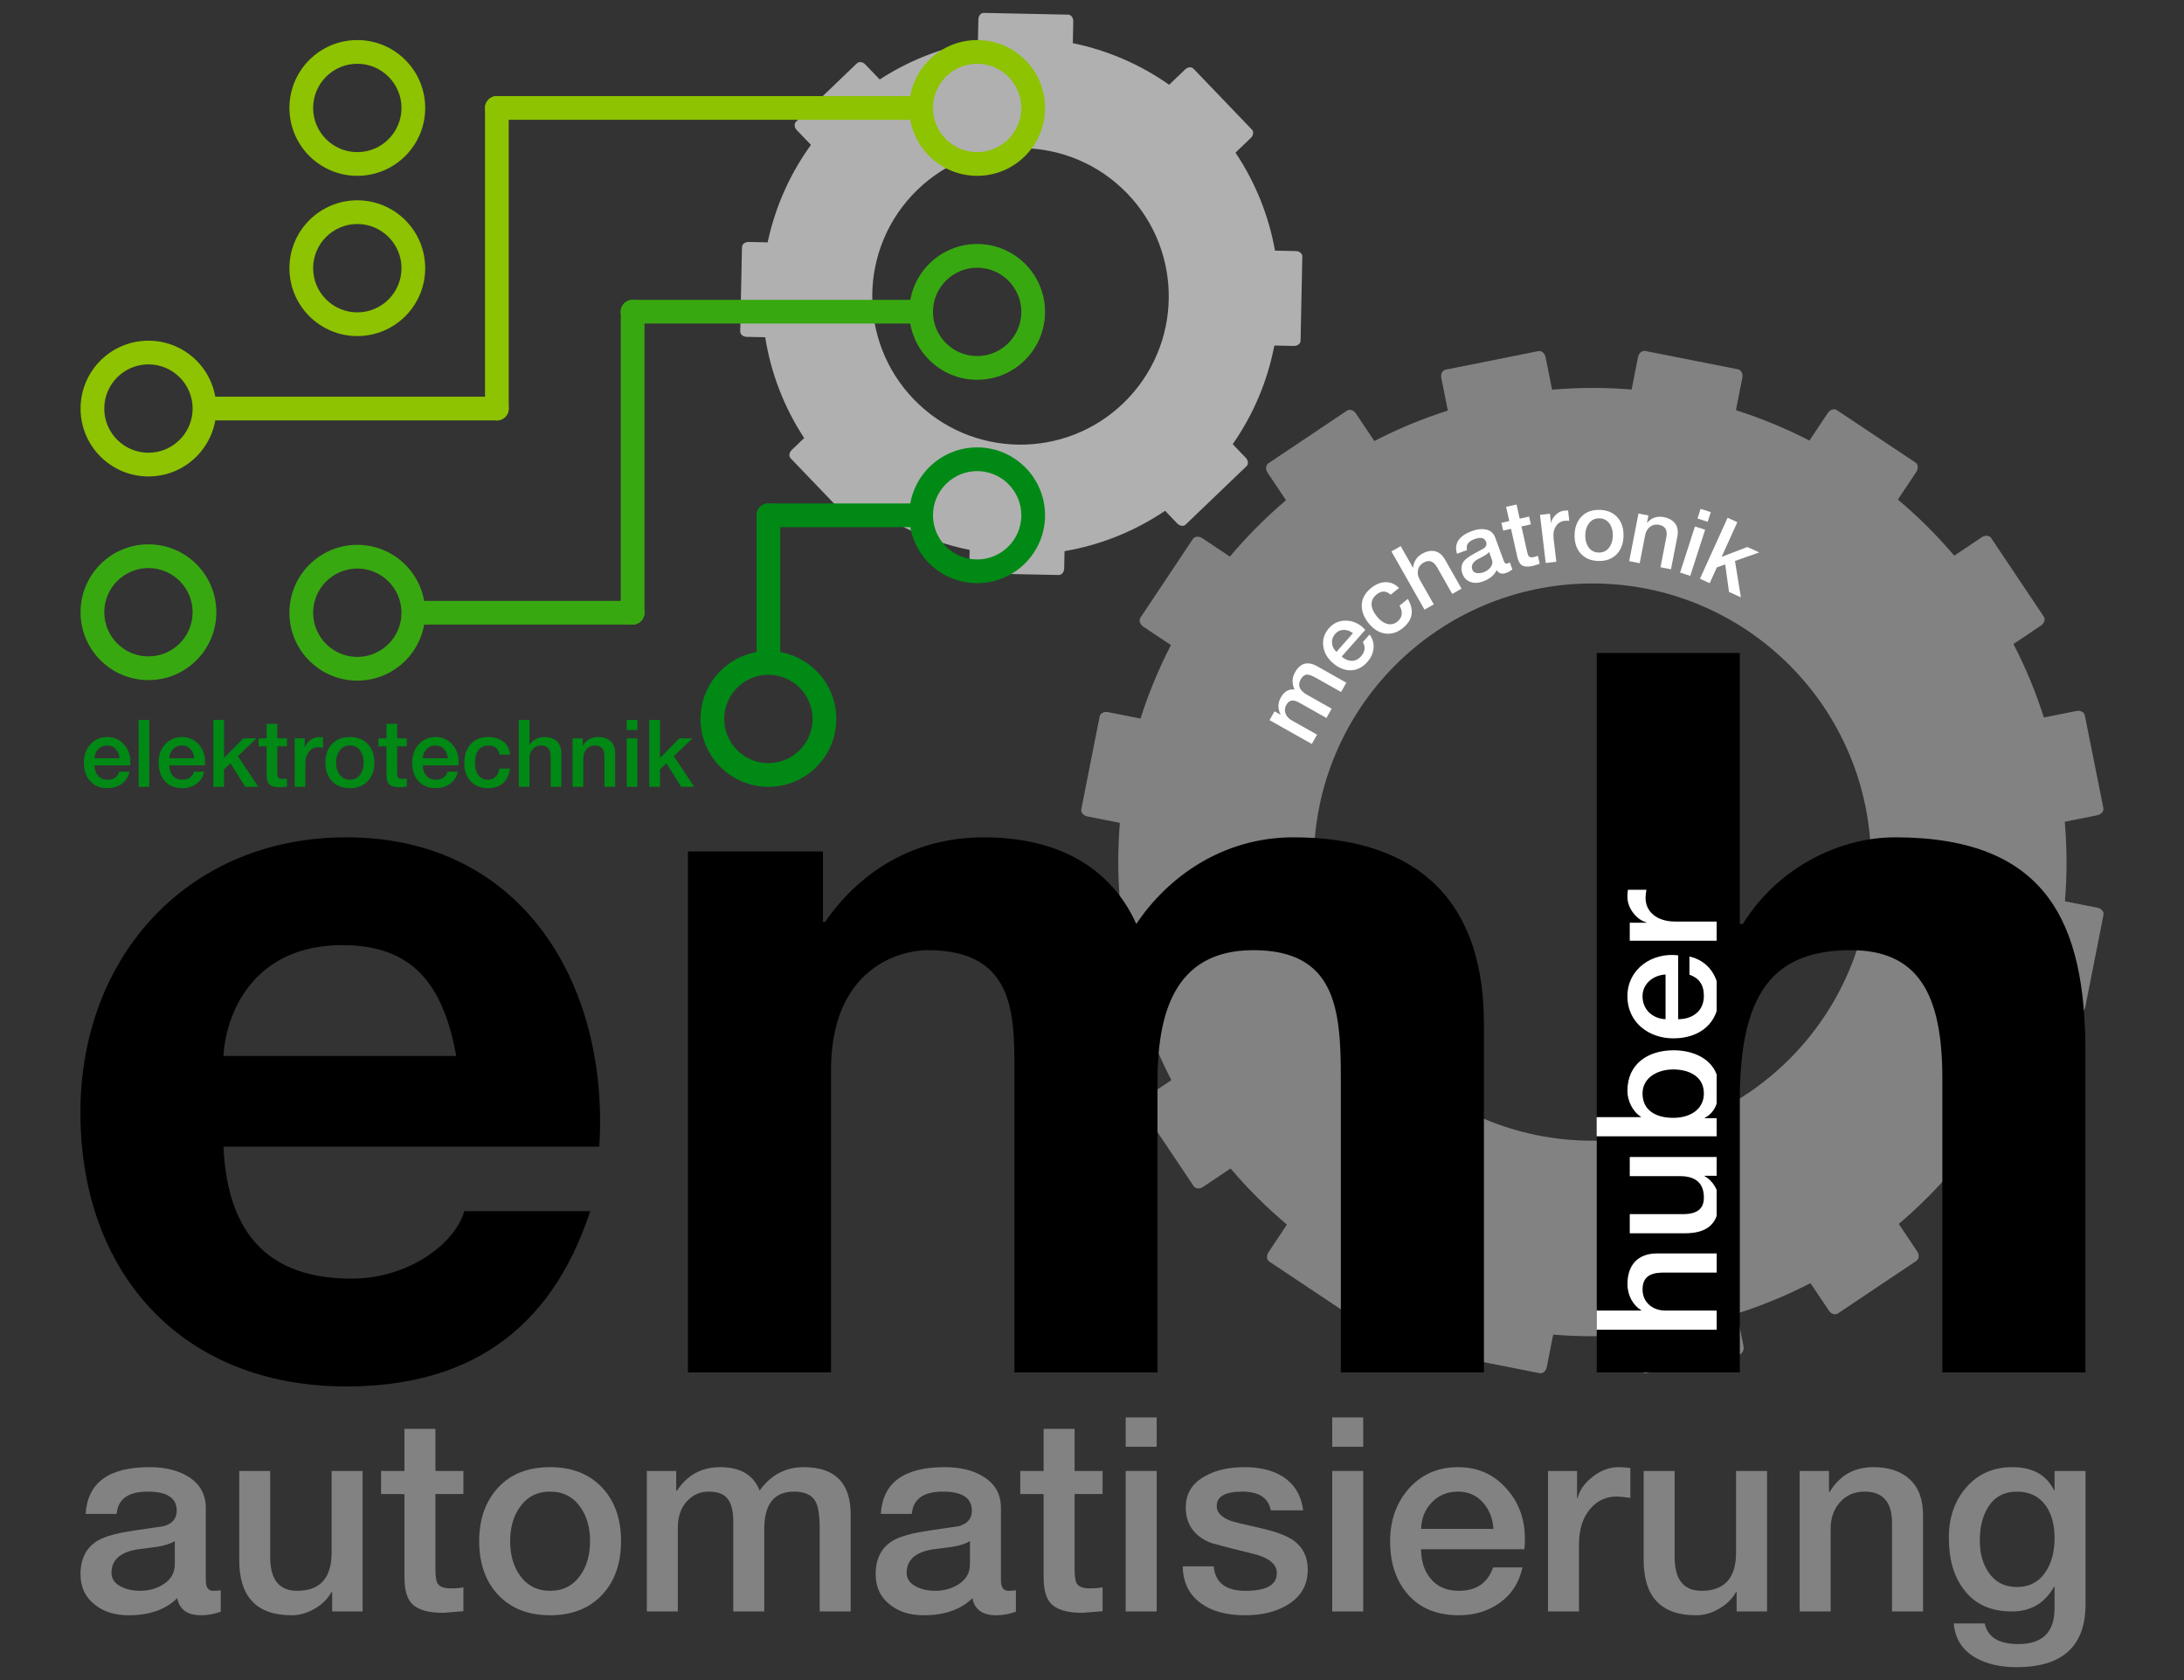 <?xml version="1.0" encoding="UTF-8"?>
<!-- Generator: Adobe Illustrator 24.3.0, SVG Export Plug-In . SVG Version: 6.00 Build 0)  -->
<svg xmlns="http://www.w3.org/2000/svg" xmlns:xlink="http://www.w3.org/1999/xlink" version="1.1" id="Ebene_1" x="0px" y="0px" viewBox="0 0 3685.04 2834.646" xml:space="preserve">
<rect x="0" y="0" width="3685.04" height="2834.646" fill="#333333" stroke="none"/>
<g>
	<path fill="#B0B0B0" d="M2186.563,423.603l-35.268-0.738c-10.382-58.052-32.596-114.436-66.686-165.3l25.908-24.848   c4.397-4.219,5.204-10.511,1.803-14.057l-98.53-102.735c-3.401-3.544-9.724-3.001-14.118,1.217l-26.989,25.883   c-49.703-34.996-105.14-58.422-162.53-70.223l0.77-36.864c0.126-6.093-3.752-11.112-8.665-11.215l-142.315-2.973   c-4.911-0.101-8.998,4.753-9.123,10.843l-0.777,37.144c-58.057,9.641-114.571,31.075-165.706,64.344l-24.403-25.444   c-4.219-4.397-10.511-5.204-14.057-1.803l-102.734,98.53c-3.544,3.401-3.001,9.724,1.216,14.118l23.942,24.965   c-36.306,50.097-60.678,106.236-73.061,164.454l-32.087-0.671c-6.089-0.126-11.112,3.753-11.213,8.666l-2.973,142.313   c-0.102,4.913,4.751,8.998,10.842,9.126l31.29,0.654c9.489,59.634,31.386,117.713,65.76,170.086l-21.007,20.146   c-4.395,4.216-5.204,10.511-1.801,14.056l98.529,102.733c3.402,3.547,9.722,3.003,14.119-1.213l20.983-20.124   c51.264,36.839,108.79,61.233,168.355,73.133l-0.59,28.196c-0.126,6.089,3.753,11.112,8.665,11.213l142.314,2.973   c4.913,0.102,8.998-4.751,9.126-10.841l0.614-29.38c59.629-10.247,117.575-32.94,169.665-68.154l20.607,21.488   c4.215,4.395,10.511,5.204,14.056,1.802l102.733-98.529c3.546-3.402,3.003-9.723-1.213-14.119l-22.085-23.027   c35.513-50.87,58.956-107.685,70.277-166.412l33.011,0.689c6.092,0.126,11.112-3.752,11.215-8.665l2.973-142.316   C2197.508,427.814,2192.653,423.728,2186.563,423.603z M1896.235,679.453c-99.079,96.289-257.452,94.026-353.738-5.051   c-96.286-99.076-94.024-257.451,5.052-353.738c99.078-96.288,257.451-94.025,353.737,5.051   C1997.573,424.793,1995.311,583.168,1896.235,679.453z"></path>
	<path fill="#828282" d="M3539.006,1531.543l-54.556-10.785c-0.098-0.019-0.195-0.028-0.292-0.046   c3.641-44.12,3.628-88.991-0.292-134.238c0.142-0.024,0.283-0.039,0.426-0.067l54.531-10.914   c6.692-1.339,11.241-6.801,10.161-12.199l-31.297-156.372c-1.08-5.398-7.381-8.688-14.073-7.348l-54.531,10.914   c-0.142,0.028-0.278,0.069-0.418,0.102c-13.796-43.27-31.053-84.69-51.395-124.01c0.083-0.054,0.169-0.099,0.252-0.154   l46.202-30.952c5.67-3.799,7.782-10.586,4.719-15.158l-88.754-132.492c-3.064-4.572-10.145-5.202-15.815-1.403l-46.201,30.952   c-0.1,0.067-0.191,0.142-0.288,0.21c-29.085-34.287-60.926-65.951-95.105-94.716c0.092-0.129,0.19-0.25,0.279-0.384l30.842-46.275   c3.785-5.681,3.14-12.758-1.441-15.812l-132.701-88.44c-4.58-3.052-11.363-0.924-15.147,4.755l-30.841,46.277   c-0.089,0.133-0.163,0.271-0.247,0.405c-39.704-20.476-81.183-37.677-124.023-51.325c0.026-0.117,0.06-0.229,0.083-0.347   l10.784-54.556c1.325-6.695-1.981-12.988-7.381-14.056l-156.445-30.925c-5.401-1.068-10.851,3.496-12.175,10.19l-10.784,54.556   c-0.019,0.098-0.028,0.195-0.045,0.292c-44.121-3.641-88.992-3.628-134.24,0.292c-0.024-0.142-0.039-0.283-0.067-0.425   l-10.914-54.531c-1.339-6.691-6.801-11.241-12.198-10.161l-156.371,31.297c-5.398,1.08-8.688,7.382-7.349,14.073l10.914,54.531   c0.029,0.142,0.07,0.278,0.101,0.418c-43.271,13.797-84.69,31.054-124.011,51.396c-0.054-0.083-0.099-0.169-0.155-0.252   l-30.95-46.203c-3.798-5.669-10.585-7.784-15.159-4.719l-132.492,88.754c-4.573,3.065-5.201,10.145-1.403,15.814l30.951,46.203   c0.067,0.1,0.142,0.19,0.21,0.288c-34.287,29.085-65.951,60.926-94.716,95.105c-0.129-0.092-0.25-0.19-0.384-0.279l-46.276-30.842   c-5.679-3.784-12.758-3.138-15.81,1.442l-88.441,132.701c-3.053,4.582-0.924,11.363,4.755,15.147l46.275,30.842   c0.133,0.089,0.271,0.163,0.405,0.247c-20.476,39.703-37.677,81.182-51.325,124.021c-0.117-0.026-0.229-0.06-0.348-0.084   l-54.555-10.783c-6.695-1.324-12.988,1.982-14.057,7.381l-30.925,156.446c-1.068,5.399,3.495,10.85,10.19,12.175l54.555,10.783   c0.098,0.019,0.195,0.028,0.292,0.046c-3.641,44.121-3.628,88.992,0.292,134.239c-0.142,0.024-0.283,0.039-0.425,0.067   l-54.529,10.914c-6.692,1.339-11.241,6.801-10.161,12.199l31.297,156.372c1.081,5.398,7.382,8.688,14.073,7.348l54.53-10.914   c0.142-0.029,0.278-0.069,0.418-0.102c13.797,43.27,31.054,84.689,51.395,124.01c-0.084,0.054-0.17,0.099-0.253,0.155   l-46.202,30.952c-5.67,3.796-7.783,10.586-4.719,15.158l88.755,132.492c3.064,4.572,10.144,5.2,15.814,1.402l46.201-30.951   c0.1-0.067,0.191-0.142,0.289-0.211c29.085,34.287,60.926,65.951,95.105,94.716c-0.092,0.13-0.19,0.251-0.279,0.385l-30.841,46.274   c-3.785,5.679-3.139,12.758,1.442,15.81l132.701,88.442c4.581,3.052,11.363,0.924,15.146-4.757l30.842-46.274   c0.089-0.133,0.163-0.271,0.247-0.406c39.703,20.476,81.182,37.677,124.021,51.324c-0.026,0.117-0.06,0.229-0.083,0.347   l-10.784,54.555c-1.324,6.695,1.983,12.989,7.382,14.056l156.446,30.927c5.4,1.066,10.851-3.496,12.174-10.192l10.784-54.554   c0.02-0.098,0.028-0.196,0.046-0.294c44.121,3.641,88.992,3.627,134.239-0.293c0.024,0.143,0.039,0.284,0.068,0.427l10.914,54.529   c1.34,6.693,6.8,11.241,12.199,10.161l156.37-31.297c5.397-1.08,8.687-7.38,7.348-14.073l-10.914-54.528   c-0.029-0.143-0.07-0.279-0.102-0.42c43.271-13.797,84.69-31.054,124.011-51.396c0.054,0.084,0.1,0.17,0.156,0.254l30.95,46.201   c3.799,5.671,10.586,7.784,15.159,4.719l132.491-88.754c4.573-3.065,5.201-10.145,1.402-15.814l-30.949-46.203   c-0.067-0.1-0.142-0.19-0.211-0.288c34.287-29.085,65.95-60.925,94.715-95.104c0.129,0.092,0.25,0.19,0.383,0.279l46.276,30.842   c5.679,3.786,12.759,3.141,15.812-1.44l88.44-132.702c3.053-4.58,0.924-11.363-4.755-15.147l-46.277-30.841   c-0.133-0.089-0.271-0.163-0.405-0.246c20.476-39.703,37.677-81.182,51.325-124.022c0.116,0.026,0.229,0.06,0.347,0.083   l54.556,10.785c6.695,1.322,12.988-1.981,14.056-7.381l30.926-156.446C3550.263,1538.319,3545.7,1532.865,3539.006,1531.543z    M2686.848,1924.62c-259.624,0-470.091-210.466-470.091-470.092c0-259.624,210.467-470.092,470.091-470.092   c259.625,0,470.092,210.468,470.092,470.092C3156.941,1714.154,2946.473,1924.62,2686.848,1924.62z"></path>
	<g>
		<path fill="#828282" d="M347.223,2544.192v121.972c0,11.922,4.127,17.883,12.38,17.883c4.886,0,9.171-0.301,12.839-0.917v36.225    c-11.313,3.969-22.318,5.961-33.015,5.961c-23.235,0-36.683-9.629-40.351-28.888c-19.567,19.259-46.929,28.888-82.079,28.888    c-22.927,0-41.727-5.811-56.401-17.424c-16.507-12.531-24.761-29.805-24.761-51.815c0-26.287,9.78-45.238,29.347-56.859    c11.922-7.028,32.557-12.682,61.903-16.966l49.522-7.337c14.365-4.277,21.552-12.989,21.552-26.137    c0-21.394-16.357-32.098-49.064-32.098c-32.714,0-50.138,12.538-52.273,37.6h-52.274c3.052-52.574,38.976-78.869,107.757-78.869    c25.979,0,47.531,5.202,64.655,15.59C337.135,2503.232,347.223,2520.964,347.223,2544.192z M294.95,2639.11v-38.976    c-6.728,4.284-16.508,7.494-29.347,9.629c-11.621,1.533-23.235,3.059-34.849,4.585c-28.43,4.894-42.645,18.041-42.645,39.435    c0,10.396,5.804,18.341,17.425,23.844c8.863,4.285,19.101,6.419,30.722,6.419c14.057,0,26.746-3.36,38.059-10.088    C288.072,2665.706,294.95,2654.092,294.95,2639.11z"></path>
		<path fill="#828282" d="M611.801,2481.831v237.065h-51.357v-33.015h-0.917c-6.419,11.621-15.977,21.093-28.659,28.429    c-12.688,7.337-25.606,11.005-38.747,11.005c-59.001,0-88.498-31.023-88.498-93.084v-150.401h52.274v145.357    c0,37.908,15.132,56.859,45.395,56.859c38.819,0,58.235-21.552,58.235-64.654v-137.562H611.801z"></path>
		<path fill="#828282" d="M642.977,2520.807v-38.976h39.434v-71.074h52.274v71.074h47.23v38.976h-47.23v126.558    c0,12.23,1.218,20.333,3.668,24.302c3.361,5.503,10.547,8.254,21.552,8.254c9.78,0,17.117-0.609,22.01-1.834v40.352    c-22.927,1.834-34.24,2.751-33.932,2.751c-25.678,0-43.411-5.194-53.191-15.59c-8.254-8.555-12.381-23.536-12.381-44.937v-139.855    H642.977z"></path>
		<path fill="#828282" d="M928.186,2725.316c-37.3,0-66.797-11.764-88.498-35.308c-20.792-22.619-31.181-52.574-31.181-89.874    c0-36.984,10.618-67.019,31.869-90.103c21.243-23.078,50.511-34.62,87.811-34.62c37.292,0,66.789,11.771,88.498,35.308    c20.784,22.626,31.181,52.431,31.181,89.416c0,37.299-10.396,67.255-31.181,89.874    C994.975,2713.552,965.478,2725.316,928.186,2725.316z M928.186,2684.047c22.01,0,39.126-8.863,51.356-26.595    c10.697-15.283,16.049-34.391,16.049-57.318c0-22.619-5.352-41.57-16.049-56.859c-12.23-17.726-29.347-26.595-51.356-26.595    c-22.01,0-39.134,8.87-51.357,26.595c-10.704,15.289-16.049,34.24-16.049,56.859c0,22.927,5.345,42.035,16.049,57.318    C889.052,2675.184,906.176,2684.047,928.186,2684.047z"></path>
		<path fill="#828282" d="M1091.421,2718.896v-237.065h49.523v33.015h1.375c17.424-26.287,41.727-39.434,72.908-39.434    c33.932,0,56.092,13.147,66.488,39.434c18.951-26.287,43.712-39.434,74.284-39.434c52.883,0,79.328,26.595,79.328,79.786v163.699    h-52.274v-138.479c0-22.311-2.142-37.6-6.42-45.854c-5.811-11.922-18.041-17.883-36.684-17.883    c-33.631,0-50.439,21.093-50.439,63.279v138.938h-52.274v-152.235c0-17.117-3.138-29.726-9.4-37.83    c-6.27-8.096-17.045-12.152-32.328-12.152c-14.372,0-26.595,5.502-36.683,16.508c-10.088,11.005-15.132,25.986-15.132,44.937    v140.772H1091.421z"></path>
		<path fill="#828282" d="M1688.897,2544.192v121.972c0,11.922,4.127,17.883,12.38,17.883c4.886,0,9.171-0.301,12.839-0.917v36.225    c-11.313,3.969-22.318,5.961-33.015,5.961c-23.235,0-36.683-9.629-40.351-28.888c-19.567,19.259-46.929,28.888-82.079,28.888    c-22.927,0-41.727-5.811-56.401-17.424c-16.507-12.531-24.761-29.805-24.761-51.815c0-26.287,9.78-45.238,29.347-56.859    c11.922-7.028,32.557-12.682,61.903-16.966l49.522-7.337c14.365-4.277,21.552-12.989,21.552-26.137    c0-21.394-16.357-32.098-49.064-32.098c-32.714,0-50.138,12.538-52.273,37.6h-52.274c3.052-52.574,38.976-78.869,107.757-78.869    c25.979,0,47.531,5.202,64.655,15.59C1678.809,2503.232,1688.897,2520.964,1688.897,2544.192z M1636.623,2639.11v-38.976    c-6.728,4.284-16.508,7.494-29.347,9.629c-11.621,1.533-23.235,3.059-34.849,4.585c-28.43,4.894-42.645,18.041-42.645,39.435    c0,10.396,5.804,18.341,17.425,23.844c8.863,4.285,19.101,6.419,30.722,6.419c14.057,0,26.746-3.36,38.059-10.088    C1629.745,2665.706,1636.623,2654.092,1636.623,2639.11z"></path>
		<path fill="#828282" d="M1721.453,2520.807v-38.976h39.434v-71.074h52.274v71.074h47.23v38.976h-47.23v126.558    c0,12.23,1.218,20.333,3.668,24.302c3.361,5.503,10.547,8.254,21.552,8.254c9.78,0,17.117-0.609,22.01-1.834v40.352    c-22.927,1.834-34.24,2.751-33.932,2.751c-25.678,0-43.411-5.194-53.191-15.59c-8.254-8.555-12.381-23.536-12.381-44.937v-139.855    H1721.453z"></path>
		<path fill="#828282" d="M1899.364,2441.021v-49.522h52.274v49.522H1899.364z M1899.364,2718.896v-237.065h52.274v237.065H1899.364    z"></path>
		<path fill="#828282" d="M1995.656,2642.779h52.274c2.443,27.512,20.326,41.269,53.649,41.269    c36.067,0,53.649-10.389,52.732-31.181c-0.616-14.674-14.372-25.22-41.269-31.639c-44.937-11.005-69.24-17.425-72.908-19.259    c-26.295-11.614-39.434-31.181-39.434-58.693c0-23.536,11.155-41.269,33.473-53.191c17.726-9.78,39.585-14.673,65.571-14.673    c26.595,0,48.448,5.502,65.571,16.507c19.259,12.839,30.414,31.639,33.473,56.401h-54.566    c-3.977-21.093-20.025-31.639-48.147-31.639c-28.738,0-43.103,8.103-43.103,24.303c0,11.005,8.096,19.416,24.303,25.22    c3.052,1.225,20.635,5.502,52.732,12.839c23.844,5.502,41.419,12.23,52.732,20.176c15.892,11.621,23.844,27.971,23.844,49.064    c0,25.986-11.464,45.854-34.391,59.61c-19.258,11.614-43.103,17.424-71.532,17.424c-31.181,0-55.942-6.72-74.283-20.176    C2006.202,2690.467,1995.957,2669.682,1995.656,2642.779z"></path>
		<path fill="#828282" d="M2247.852,2441.021v-49.522h52.274v49.522H2247.852z M2247.852,2718.896v-237.065h52.274v237.065H2247.852    z"></path>
		<path fill="#828282" d="M2572.039,2613.89h-174.245c0,19.875,5.195,36.225,15.591,49.064    c11.306,14.065,27.355,21.093,48.146,21.093c29.346,0,48.605-13.14,57.776-39.435h49.522    c-5.502,25.378-18.112,45.167-37.829,59.381c-19.718,14.215-42.874,21.322-69.469,21.322c-36.382,0-64.812-11.463-85.288-34.39    c-20.484-22.927-30.722-53.033-30.722-90.333c0-34.849,10.238-64.196,30.722-88.04c21.701-24.761,49.672-37.142,83.912-37.142    c33.316,0,60.678,12.23,82.079,36.683c20.477,22.927,30.722,51.056,30.722,84.371    C2572.957,2602.277,2572.648,2608.087,2572.039,2613.89z M2397.794,2579.5h121.972c-0.917-17.424-6.806-32.248-17.654-44.478    c-10.854-12.223-24.84-18.342-41.957-18.342c-17.732,0-32.406,5.961-44.02,17.883    C2404.515,2546.485,2398.403,2561.467,2397.794,2579.5z"></path>
		<path fill="#828282" d="M2611.932,2718.896v-237.065h49.064v45.854h0.917c3.052-13.14,11.463-25.141,25.219-35.996    c13.757-10.847,28.43-16.278,44.02-16.278c3.969,0,10.546,0.459,19.717,1.376v50.44c-12.23-1.527-19.717-2.293-22.469-2.293    c-18.65,0-33.781,7.036-45.396,21.093c-12.538,14.674-18.8,34.698-18.8,60.069v112.801H2611.932z"></path>
		<path fill="#828282" d="M2981.511,2481.831v237.065h-51.357v-33.015h-0.917c-6.419,11.621-15.977,21.093-28.659,28.429    c-12.688,7.337-25.606,11.005-38.747,11.005c-59.001,0-88.498-31.023-88.498-93.084v-150.401h52.274v145.357    c0,37.908,15.132,56.859,45.395,56.859c38.819,0,58.235-21.552,58.235-64.654v-137.562H2981.511z"></path>
		<path fill="#828282" d="M3036.531,2718.896v-237.065h49.522v34.849l0.917,0.917c16.808-28.121,41.419-42.186,73.825-42.186    c26.287,0,46.843,6.878,61.674,20.634c14.824,13.757,22.239,33.782,22.239,60.069v162.782h-52.274v-149.026    c0-35.458-15.44-53.191-46.312-53.191c-17.124,0-30.951,5.961-41.498,17.883c-10.546,11.922-15.819,26.753-15.819,44.478v139.855    H3036.531z"></path>
		<path fill="#828282" d="M3518.911,2481.831v224.685c0,70.916-38.825,106.381-116.469,106.381    c-27.512,0-50.597-5.352-69.239-16.049c-22.318-12.84-34.548-32.098-36.683-57.776h52.274    c4.886,23.228,23.844,34.849,56.859,34.849c40.652,0,60.986-20.176,60.986-60.527v-36.225h-0.917    c-15.591,27.82-39.284,41.727-71.074,41.727c-35.766,0-62.82-12.38-81.162-37.142c-16.815-21.702-25.219-50.898-25.219-87.581    c0-33.316,9.471-61.136,28.429-83.455c19.867-23.536,46.155-35.308,78.869-35.308c33.932,0,57.318,12.997,70.157,38.976h0.917    v-32.556H3518.911z M3402.901,2677.628c21.394,0,37.751-8.713,49.064-26.137c9.78-14.975,14.674-33.775,14.674-56.401    c0-22.311-4.894-40.502-14.674-54.566c-11.313-15.892-27.67-23.844-49.064-23.844c-21.401,0-37.6,8.87-48.605,26.595    c-9.171,14.674-13.757,33.323-13.757,55.942c0,21.401,4.887,39.284,14.674,53.649    C3366.518,2669.374,3382.417,2677.628,3402.901,2677.628z"></path>
	</g>
	<g>
		<path fill="#8DC300" d="M250.476,614.783c41.103,0,74.543,33.44,74.543,74.543s-33.44,74.543-74.543,74.543    s-74.543-33.44-74.543-74.543S209.373,614.783,250.476,614.783 M250.476,574.783c-63.262,0-114.543,51.284-114.543,114.543    S187.214,803.87,250.476,803.87c63.26,0,114.543-51.284,114.543-114.543S313.736,574.783,250.476,574.783L250.476,574.783z"></path>
	</g>
	<g>
		<path fill="#8DC300" d="M1648.736,107.585c41.104,0,74.544,33.44,74.544,74.543c0,41.103-33.44,74.542-74.544,74.542    c-41.103,0-74.543-33.44-74.543-74.542C1574.193,141.025,1607.633,107.585,1648.736,107.585 M1648.736,67.585    c-63.26,0-114.543,51.282-114.543,114.543c0,63.26,51.283,114.542,114.543,114.542c63.261,0,114.544-51.282,114.544-114.542    C1763.28,118.868,1711.998,67.585,1648.736,67.585L1648.736,67.585z"></path>
	</g>
	<g>
		<path fill="#38A811" d="M1648.736,451.68c41.104,0,74.544,33.44,74.544,74.542c0,41.103-33.44,74.543-74.544,74.543    c-41.103,0-74.543-33.44-74.543-74.543C1574.193,485.12,1607.633,451.68,1648.736,451.68 M1648.736,411.68    c-63.261,0-114.543,51.282-114.543,114.542c0,63.262,51.282,114.543,114.543,114.543c63.26,0,114.544-51.281,114.544-114.543    C1763.28,462.962,1711.997,411.68,1648.736,411.68L1648.736,411.68z"></path>
	</g>
	<g>
		<path fill="#008915" d="M1648.736,794.844c41.104,0,74.544,33.44,74.544,74.543s-33.44,74.543-74.544,74.543    c-41.103,0-74.543-33.44-74.543-74.543S1607.633,794.844,1648.736,794.844 M1648.736,754.844    c-63.262,0-114.543,51.284-114.543,114.543c0,63.261,51.281,114.543,114.543,114.543c63.261,0,114.544-51.283,114.544-114.543    C1763.28,806.127,1711.998,754.844,1648.736,754.844L1648.736,754.844z"></path>
	</g>
	<g>
		<path fill="#008915" d="M1296.537,1138.475c41.103,0,74.543,33.44,74.543,74.542c0,41.104-33.44,74.544-74.543,74.544    c-41.104,0-74.544-33.441-74.544-74.544C1221.993,1171.914,1255.433,1138.475,1296.537,1138.475 M1296.537,1098.475    c-63.262,0-114.544,51.282-114.544,114.542c0,63.262,51.283,114.544,114.544,114.544c63.261,0,114.543-51.283,114.543-114.544    C1411.08,1149.757,1359.798,1098.475,1296.537,1098.475L1296.537,1098.475z"></path>
	</g>
	
		<line fill="none" stroke="#8DC300" stroke-width="40" stroke-linecap="round" stroke-miterlimit="10" x1="353.531" y1="689.326" x2="838.362" y2="689.326"></line>
	
		<line fill="none" stroke="#8DC300" stroke-width="40" stroke-linecap="round" stroke-miterlimit="10" x1="838.362" y1="689.326" x2="838.362" y2="182.128"></line>
	
		<line fill="none" stroke="#8DC300" stroke-width="40" stroke-linecap="round" stroke-miterlimit="10" x1="838.362" y1="182.128" x2="1539.223" y2="182.128"></line>
	
		<line fill="none" stroke="#008915" stroke-width="40" stroke-linecap="round" stroke-miterlimit="10" x1="1296.536" y1="1107.84" x2="1296.536" y2="869.387"></line>
	
		<line fill="none" stroke="#008915" stroke-width="40" stroke-linecap="round" stroke-miterlimit="10" x1="1296.536" y1="869.387" x2="1537.122" y2="869.387"></line>
	
		<line fill="none" stroke="#38A811" stroke-width="40" stroke-linecap="round" stroke-miterlimit="10" x1="1539.071" y1="525.839" x2="1067.236" y2="525.84"></line>
	
		<line fill="none" stroke="#38A811" stroke-width="40" stroke-linecap="round" stroke-miterlimit="10" x1="1067.449" y1="526.223" x2="1067.449" y2="1033.804"></line>
	<g>
		<path fill="#38A811" d="M602.889,959.261c41.103,0,74.542,33.44,74.542,74.544c0,41.103-33.439,74.544-74.542,74.544    c-41.104,0-74.545-33.44-74.545-74.544C528.345,992.701,561.785,959.261,602.889,959.261 M602.889,919.261    c-63.262,0-114.545,51.284-114.545,114.544c0,63.261,51.283,114.544,114.545,114.544c63.259,0,114.542-51.283,114.542-114.544    C717.432,970.544,666.148,919.261,602.889,919.261L602.889,919.261z"></path>
	</g>
	
		<line fill="none" stroke="#38A811" stroke-width="40" stroke-linecap="round" stroke-miterlimit="10" x1="1067.449" y1="1033.804" x2="709.258" y2="1033.804"></line>
	<g>
		<path fill="#38A811" d="M250.476,958.412c41.103,0,74.543,33.44,74.543,74.543c0,41.103-33.44,74.543-74.543,74.543    s-74.543-33.44-74.543-74.543C175.933,991.852,209.373,958.412,250.476,958.412 M250.476,918.412    c-63.262,0-114.543,51.284-114.543,114.543c0,63.261,51.281,114.543,114.543,114.543c63.26,0,114.543-51.283,114.543-114.543    C365.019,969.696,313.736,918.412,250.476,918.412L250.476,918.412z"></path>
	</g>
	<g>
		<path fill="#8DC300" d="M602.888,377.956c41.103,0,74.543,33.44,74.543,74.544c0,41.104-33.44,74.544-74.543,74.544    s-74.543-33.44-74.543-74.544C528.345,411.396,561.784,377.956,602.888,377.956 M602.888,337.956    c-63.261,0-114.543,51.284-114.543,114.544c0,63.261,51.283,114.544,114.543,114.544S717.431,515.762,717.431,452.5    C717.431,389.24,666.149,337.956,602.888,337.956L602.888,337.956z"></path>
	</g>
	<g>
		<path fill="#8DC300" d="M602.888,107.585c41.103,0,74.543,33.44,74.543,74.543s-33.44,74.543-74.543,74.543    s-74.543-33.44-74.543-74.543S561.785,107.585,602.888,107.585 M602.888,67.585c-63.261,0-114.543,51.284-114.543,114.543    c0,63.262,51.283,114.543,114.543,114.543c63.261,0,114.543-51.282,114.543-114.543    C717.432,118.868,666.149,67.585,602.888,67.585L602.888,67.585z"></path>
	</g>
	<path d="M377.091,1934.653c6.8,153.002,81.602,222.703,215.902,222.703c96.901,0,175.101-59.501,190.401-113.903h212.503   c-68.001,207.402-212.503,295.804-411.403,295.804c-277.103,0-448.805-190.401-448.805-462.404   c0-263.503,181.901-464.105,448.805-464.105c299.202,0,443.704,251.602,426.703,521.905H377.091z M769.796,1781.652   c-22.1-122.401-74.802-187.002-192.102-187.002c-153.002,0-197.202,119.002-200.602,187.002H769.796z"></path>
	<path d="M1160.788,1436.548h227.802v119.001h3.401c62.9-90.1,154.701-142.801,268.601-142.801   c110.502,0,209.103,40.802,256.703,146.201c51-76.5,142.802-146.201,265.203-146.201c187.001,0,321.303,86.7,321.303,314.503   v588.206h-241.402v-498.104c0-117.302-10.2-214.203-147.902-214.203c-136,0-161.501,112.2-161.501,222.701v489.606h-241.402   v-493.005c0-102.001,6.799-219.302-146.203-219.302c-47.6,0-163.201,30.6-163.201,202.302v510.005h-241.403V1436.548z"></path>
	<path d="M2694.194,1101.645h241.404v457.304h5.098c61.202-98.6,166.602-146.201,256.704-146.201   c256.702,0,321.303,144.501,321.303,362.104v540.605h-241.402v-496.405c0-144.502-42.502-215.902-154.703-215.902   c-130.901,0-187,73.101-187,251.602v460.705h-241.404V1101.645z"></path>
	<path fill="#FFFFFF" d="M2213.378,1255.23l-71.263-40.167l8.39-14.887l9.925,5.594l0.233-0.414   c-4.95-9.691-4.784-19.225,0.5-28.598c5.749-10.2,13.455-14.634,23.12-13.305c-4.692-10.151-4.448-19.822,0.732-29.011   c8.961-15.897,21.436-19.34,37.426-10.327l49.209,27.736l-8.857,15.714l-41.628-23.463c-6.706-3.781-11.666-5.726-14.872-5.84   c-4.568-0.273-8.432,2.393-11.59,7.997c-5.699,10.11-2.206,18.737,10.475,25.884l41.765,23.542l-8.857,15.714l-45.762-25.795   c-5.146-2.9-9.468-4.094-12.965-3.584c-3.496,0.513-6.54,3.066-9.13,7.659c-2.435,4.32-2.852,8.927-1.253,13.824   c1.599,4.897,5.248,8.952,10.944,12.163l42.316,23.852L2213.378,1255.23z"></path>
	<path fill="#FFFFFF" d="M2303.639,1062.7l-39.824,45.048c5.139,4.542,10.553,6.936,16.248,7.182   c6.22,0.292,11.705-2.251,16.457-7.626c6.707-7.586,7.711-15.569,3.01-23.949l11.318-12.803c5.304,7.222,7.538,15.005,6.707,23.352   c-0.831,8.346-4.286,15.957-10.365,22.833c-8.316,9.406-17.777,14.136-28.384,14.19c-10.609,0.056-20.733-4.178-30.375-12.703   c-9.01-7.964-14.257-17.318-15.74-28.064c-1.441-11.27,1.75-21.331,9.576-30.183c7.615-8.613,17.03-12.891,28.243-12.836   c10.607-0.054,20.221,3.726,28.834,11.341C2300.845,1059.808,2302.277,1061.216,2303.639,1062.7z M2254.925,1099.888l27.876-31.534   c-4.714-3.746-9.893-5.611-15.534-5.602c-5.641,0.013-10.419,2.231-14.331,6.656c-4.053,4.584-5.865,9.74-5.438,15.467   C2247.925,1090.605,2250.401,1095.609,2254.925,1099.888z"></path>
	<path fill="#FFFFFF" d="M2360.45,992.044l-14.002,11.372c-7.597-7.009-15.654-7.058-24.169-0.143   c-4.667,3.791-7.311,8.316-7.932,13.576c-0.821,7.189,2.261,15.082,9.243,23.679c4.855,5.978,10.147,9.901,15.877,11.77   c6.753,2.128,12.956,0.893,18.605-3.696c4.094-3.324,6.424-7.357,6.991-12.098c0.565-4.74-0.653-9.627-3.654-14.664l14.002-11.372   c11.13,19.227,8.342,35.622-8.362,49.188c-9.664,7.847-19.838,10.881-30.527,9.096c-10.112-1.572-19.089-7.19-26.936-16.853   c-8.18-10.072-12.143-20.306-11.89-30.703c0.248-11.072,5.408-20.699,15.48-28.878c7.778-6.317,15.736-9.652,23.873-10.011   C2345.944,981.881,2353.743,985.127,2360.45,992.044z"></path>
	<path fill="#FFFFFF" d="M2403.53,1028.625l-55.777-98.245l15.687-8.906l20.701,36.464l0.276-0.157   c0.142-4.447,1.52-8.805,4.128-13.079c2.609-4.269,6.206-7.708,10.794-10.313c7.888-4.478,15.228-5.917,22.022-4.315   c6.792,1.602,12.428,6.349,16.907,14.236l27.733,48.848l-15.687,8.906l-25.389-44.721c-6.041-10.64-13.695-13.331-22.958-8.071   c-5.139,2.917-8.273,7.062-9.407,12.436c-1.134,5.375-0.19,10.723,2.83,16.043l23.826,41.967L2403.53,1028.625z"></path>
	<path fill="#FFFFFF" d="M2522.816,906.911l14.501,39.512c1.417,3.862,3.462,5.303,6.136,4.321c1.583-0.581,2.935-1.188,4.051-1.823   l4.306,11.734c-3.193,2.63-6.521,4.585-9.986,5.856c-7.527,2.763-13.028,1.241-16.506-4.561   c-4.049,8.565-11.768,14.937-23.155,19.115c-7.427,2.726-14.208,3.079-20.341,1.061c-6.838-2.097-11.565-6.711-14.182-13.842   c-3.125-8.516-2.21-15.817,2.747-21.908c3.026-3.694,9.039-7.979,18.036-12.855l15.171-8.264c4.145-3.094,5.437-6.77,3.874-11.03   c-2.544-6.93-9.115-8.453-19.71-4.564c-10.597,3.889-14.751,10.022-12.463,18.395l-16.934,6.214   c-5.261-17.394,3.25-30.182,25.532-38.36c8.416-3.088,16.016-3.965,22.798-2.635   C2514.68,894.841,2520.055,899.386,2522.816,906.911z M2517.167,943.873l-4.634-12.626c-1.67,2.188-4.457,4.39-8.362,6.608   c-3.582,1.878-7.163,3.754-10.744,5.629c-8.628,4.965-11.67,10.913-9.127,17.844c1.236,3.367,4.061,5.252,8.479,5.653   c3.381,0.334,6.951-0.192,10.716-1.573c4.553-1.671,8.264-4.268,11.129-7.792C2518.1,953.307,2518.948,948.726,2517.167,943.873z"></path>
	<path fill="#FFFFFF" d="M2536.252,895.175l-2.938-13.125l13.279-2.972l-5.357-23.933l17.603-3.939l5.357,23.933l15.904-3.56   l2.937,13.125l-15.904,3.559l9.538,42.617c0.922,4.118,1.943,6.755,3.067,7.907c1.546,1.6,4.173,1.985,7.879,1.155   c3.293-0.737,5.717-1.495,7.272-2.277l3.041,13.588c-7.582,2.346-11.322,3.507-11.219,3.484   c-8.646,1.935-15.009,1.523-19.086-1.241c-3.425-2.259-5.942-6.992-7.555-14.199l-10.54-47.095L2536.252,895.175z"></path>
	<path fill="#FFFFFF" d="M2608.082,949.911l-9.683-81.229l16.812-2.004l1.873,15.712l0.314-0.038   c0.509-4.627,2.901-9.083,7.171-13.364c4.271-4.278,9.076-6.739,14.419-7.376c1.36-0.162,3.632-0.273,6.812-0.334l2.06,17.282   c-4.253-0.023-6.849,0.02-7.792,0.132c-6.39,0.762-11.289,3.791-14.694,9.081c-3.696,5.54-5.024,12.658-3.988,21.35l4.607,38.651   L2608.082,949.911z"></path>
	<path fill="#FFFFFF" d="M2697.15,946.5c-12.868-0.27-22.959-4.543-30.275-12.822c-7.009-7.954-10.376-18.364-10.107-31.231   c0.268-12.76,4.149-23.044,11.648-30.854c7.496-7.808,17.677-11.578,30.544-11.308c12.866,0.27,22.957,4.545,30.276,12.822   c7.007,7.956,10.377,18.314,10.108,31.074c-0.27,12.868-4.074,23.127-11.407,30.78   C2720.277,942.926,2710.015,946.771,2697.15,946.5z M2697.448,932.263c7.593,0.16,13.562-2.774,17.911-8.803   c3.8-5.195,5.786-11.749,5.952-19.658c0.164-7.803-1.545-14.38-5.125-19.732c-4.092-6.204-9.932-9.388-17.525-9.547   s-13.565,2.777-17.91,8.803c-3.804,5.197-5.785,11.697-5.949,19.5c-0.167,7.909,1.539,14.541,5.122,19.891   C2684.011,928.922,2689.856,932.103,2697.448,932.263z"></path>
	<path fill="#FFFFFF" d="M2748.932,946.75l15.644-80.294l16.774,3.268l-2.3,11.804l0.25,0.371   c7.549-8.416,16.812-11.555,27.789-9.416c8.903,1.735,15.412,5.422,19.527,11.059c4.113,5.637,5.303,12.909,3.568,21.813   l-10.743,55.135l-17.705-3.45l9.835-50.475c2.339-12.01-1.719-19.035-12.176-21.072c-5.8-1.13-10.877-0.024-15.236,3.318   c-4.358,3.343-7.123,8.017-8.292,14.021l-9.23,47.369L2748.932,946.75z"></path>
	<path fill="#FFFFFF" d="M2834.786,966.092l25.088-77.862l17.17,5.533l-25.09,77.862L2834.786,966.092z M2864.194,874.826   l5.24-16.266l17.169,5.532l-5.241,16.265L2864.194,874.826z"></path>
	<path fill="#FFFFFF" d="M2868.313,976.503l46.645-102.896l16.429,7.448l-26.525,58.509l43.341-16.661l20.175,9.146l-40.947,14.446   l9.909,61.301l-20.031-9.081l-6.372-46.495l-14.111,5.069l-12.086,26.661L2868.313,976.503z"></path>
	<path fill="#008915" d="M219.635,1291.327h-60.126c0,6.858,1.792,12.5,5.38,16.931c3.901,4.853,9.439,7.278,16.614,7.278   c10.126,0,16.772-4.534,19.936-13.607h17.088c-1.899,8.757-6.25,15.585-13.054,20.49c-6.803,4.905-14.794,7.358-23.971,7.358   c-12.555,0-22.364-3.956-29.431-11.867c-7.068-7.911-10.601-18.3-10.601-31.171c0-12.025,3.533-22.152,10.601-30.379   c7.489-8.544,17.141-12.816,28.956-12.816c11.496,0,20.938,4.22,28.323,12.658c7.066,7.911,10.601,17.618,10.601,29.114   C219.951,1287.32,219.845,1289.325,219.635,1291.327z M159.508,1279.46h42.088c-0.316-6.012-2.349-11.128-6.092-15.348   c-3.746-4.218-8.572-6.329-14.478-6.329c-6.119,0-11.182,2.057-15.19,6.171C161.827,1268.068,159.719,1273.238,159.508,1279.46z"></path>
	<path fill="#008915" d="M233.875,1327.561v-112.974h18.037v112.974H233.875z"></path>
	<path fill="#008915" d="M345.741,1291.327h-60.126c0,6.858,1.792,12.5,5.38,16.931c3.901,4.853,9.439,7.278,16.614,7.278   c10.126,0,16.772-4.534,19.936-13.607h17.088c-1.898,8.757-6.25,15.585-13.054,20.49c-6.803,4.905-14.794,7.358-23.971,7.358   c-12.555,0-22.364-3.956-29.431-11.867c-7.068-7.911-10.601-18.3-10.601-31.171c0-12.025,3.533-22.152,10.601-30.379   c7.489-8.544,17.141-12.816,28.956-12.816c11.496,0,20.938,4.22,28.323,12.658c7.066,7.911,10.601,17.618,10.601,29.114   C346.057,1287.32,345.951,1289.325,345.741,1291.327z M285.615,1279.46h42.088c-0.316-6.012-2.349-11.128-6.092-15.348   c-3.746-4.218-8.572-6.329-14.478-6.329c-6.119,0-11.182,2.057-15.19,6.171C287.934,1268.068,285.825,1273.238,285.615,1279.46z"></path>
	<path fill="#008915" d="M359.982,1327.561v-112.974h18.037v64.24l32.595-33.069h22.152l-31.329,30.063l34.335,51.74h-21.993   l-25-39.715l-10.76,10.443v29.272H359.982z"></path>
	<path fill="#008915" d="M436.245,1259.208v-13.449h13.607v-24.525h18.038v24.525h16.297v13.449H467.89v43.67   c0,4.22,0.42,7.016,1.266,8.386c1.159,1.899,3.639,2.848,7.437,2.848c3.375,0,5.906-0.21,7.595-0.633v13.924   c-7.911,0.633-11.815,0.949-11.709,0.949c-8.861,0-14.98-1.792-18.354-5.38c-2.848-2.952-4.272-8.121-4.272-15.506v-48.259H436.245   z"></path>
	<path fill="#008915" d="M497.16,1327.561v-81.803h16.93v15.823h0.317c1.053-4.535,3.956-8.676,8.703-12.421   c4.747-3.743,9.81-5.617,15.19-5.617c1.37,0,3.639,0.158,6.804,0.474v17.405c-4.22-0.526-6.804-0.791-7.753-0.791   c-6.436,0-11.657,2.428-15.665,7.279c-4.326,5.063-6.487,11.973-6.487,20.728v38.924H497.16z"></path>
	<path fill="#008915" d="M590.354,1329.777c-12.87,0-23.049-4.06-30.537-12.184c-7.175-7.805-10.76-18.141-10.76-31.012   c0-12.762,3.664-23.126,10.997-31.092c7.33-7.963,17.43-11.946,30.3-11.946c12.868,0,23.047,4.062,30.538,12.183   c7.172,7.808,10.76,18.093,10.76,30.854c0,12.871-3.587,23.208-10.76,31.012C613.401,1325.717,603.223,1329.777,590.354,1329.777z    M590.354,1315.536c7.595,0,13.501-3.058,17.722-9.177c3.691-5.273,5.538-11.867,5.538-19.778c0-7.805-1.847-14.344-5.538-19.62   c-4.22-6.116-10.127-9.177-17.722-9.177c-7.595,0-13.503,3.061-17.721,9.177c-3.694,5.276-5.538,11.816-5.538,19.62   c0,7.911,1.844,14.505,5.538,19.778C576.851,1312.478,582.76,1315.536,590.354,1315.536z"></path>
	<path fill="#008915" d="M638.453,1259.208v-13.449h13.607v-24.525h18.038v24.525h16.297v13.449h-16.297v43.67   c0,4.22,0.42,7.016,1.266,8.386c1.159,1.899,3.639,2.848,7.437,2.848c3.375,0,5.906-0.21,7.595-0.633v13.924   c-7.911,0.633-11.815,0.949-11.709,0.949c-8.861,0-14.979-1.792-18.354-5.38c-2.848-2.952-4.272-8.121-4.272-15.506v-48.259   H638.453z"></path>
	<path fill="#008915" d="M773.578,1291.327h-60.126c0,6.858,1.792,12.5,5.38,16.931c3.901,4.853,9.439,7.278,16.614,7.278   c10.126,0,16.772-4.534,19.936-13.607h17.088c-1.898,8.757-6.25,15.585-13.054,20.49c-6.803,4.905-14.794,7.358-23.971,7.358   c-12.555,0-22.364-3.956-29.431-11.867c-7.068-7.911-10.601-18.3-10.601-31.171c0-12.025,3.533-22.152,10.601-30.379   c7.489-8.544,17.141-12.816,28.956-12.816c11.496,0,20.938,4.22,28.323,12.658c7.066,7.911,10.601,17.618,10.601,29.114   C773.894,1287.32,773.788,1289.325,773.578,1291.327z M713.452,1279.46h42.088c-0.316-6.012-2.349-11.128-6.092-15.348   c-3.746-4.218-8.572-6.329-14.478-6.329c-6.119,0-11.182,2.057-15.19,6.171C715.771,1268.068,713.662,1273.238,713.452,1279.46z"></path>
	<path fill="#008915" d="M860.603,1273.131h-18.038c-1.479-10.23-7.701-15.348-18.671-15.348c-6.012,0-10.918,1.847-14.715,5.538   c-5.17,5.063-7.753,13.133-7.753,24.208c0,7.701,1.634,14.082,4.905,19.146c3.901,5.909,9.494,8.861,16.772,8.861   c5.274,0,9.625-1.662,13.054-4.984c3.427-3.323,5.563-7.884,6.408-13.687h18.038c-3.481,21.942-15.981,32.911-37.5,32.911   c-12.448,0-22.258-4.06-29.43-12.184c-6.858-7.595-10.285-17.615-10.285-30.063c0-12.974,3.375-23.417,10.127-31.329   c7.172-8.438,17.247-12.658,30.221-12.658c10.02,0,18.3,2.427,24.841,7.278C855.749,1256.097,859.757,1263.534,860.603,1273.131z"></path>
	<path fill="#008915" d="M875.318,1327.561v-112.974h18.038v41.93h0.316c2.319-3.797,5.669-6.907,10.047-9.335   c4.376-2.425,9.202-3.639,14.478-3.639c9.071,0,16.164,2.373,21.282,7.12c5.115,4.747,7.674,11.657,7.674,20.728v56.171h-18.038   v-51.424c0-12.235-5.328-18.354-15.981-18.354c-5.909,0-10.68,2.057-14.32,6.171c-3.639,4.114-5.459,9.231-5.459,15.348v48.259   H875.318z"></path>
	<path fill="#008915" d="M966.138,1327.561v-81.803h17.089v12.025l0.316,0.316c5.8-9.704,14.292-14.557,25.474-14.557   c9.071,0,16.164,2.373,21.282,7.12c5.115,4.747,7.674,11.657,7.674,20.728v56.171h-18.038v-51.424   c0-12.235-5.328-18.354-15.981-18.354c-5.909,0-10.68,2.057-14.32,6.171c-3.639,4.114-5.459,9.231-5.459,15.348v48.259H966.138z"></path>
	<path fill="#008915" d="M1057.433,1231.676v-17.089h18.037v17.089H1057.433z M1057.433,1327.561v-81.803h18.037v81.803H1057.433z"></path>
	<path fill="#008915" d="M1095.566,1327.561v-112.974h18.037v64.24l32.595-33.069h22.152l-31.329,30.063l34.335,51.74h-21.993   l-25-39.715l-10.76,10.443v29.272H1095.566z"></path>
</g>
<g>
	<defs>
		<rect id="SVGID_1_" x="2667.615" y="1462.5" width="228.853" height="798.091"></rect>
	</defs>
	<clipPath id="SVGID_2_">
		<use xlink:href="#SVGID_1_" overflow="visible"></use>
	</clipPath>
	<g clip-path="url(#SVGID_2_)">
		<path fill="#FFFFFF" d="M2694.089,2243.556v-32.324h75.14v-0.568c-13.326-7.939-23.251-24.668-23.251-43.949    c0-31.757,17.013-51.888,49.903-51.888h100.659v32.324h-92.152c-22.967,0.567-32.892,9.641-32.892,28.638    c0,21.549,17.013,35.443,38.563,35.443h86.48v32.324H2694.089z"></path>
		<path fill="#FFFFFF" d="M2896.473,1952.109v31.757h-20.415v0.567c14.744,7.94,24.384,25.52,24.384,41.681    c0,38.279-19.281,54.724-57.559,54.724h-93.003v-32.323h89.884c25.803,0,35.16-10.492,35.16-28.071    c0-26.937-17.296-36.01-39.98-36.01h-85.063v-32.324H2896.473z"></path>
		<path fill="#FFFFFF" d="M2694.021,1917.237v-32.324h74.856v-0.567c-14.177-8.789-22.967-27.22-22.967-43.666    c0-46.218,35.16-68.617,77.974-68.617c39.413,0,76.558,19.848,76.558,63.23c0,19.848-4.82,41.114-24.102,50.755v0.567h20.132    v30.623H2694.021z M2771.43,1844.933c0,27.22,20.698,41.114,51.889,41.114c29.488,0,51.605-15.028,51.605-41.114    c0-29.489-26.087-40.547-51.605-40.547C2796.665,1804.386,2771.43,1818.28,2771.43,1844.933z"></path>
		<path fill="#FFFFFF" d="M2831.542,1719.61c22.966,0,43.382-12.476,43.382-39.413c0-18.713-8.224-30.056-24.385-35.727v-30.623    c32.041,7.088,49.904,34.309,49.904,66.349c0,45.935-32.041,71.737-77.124,71.737c-41.681,0-77.407-27.22-77.407-70.885    c0-46.218,41.681-74.572,85.63-69.186V1719.61z M2810.275,1644.187c-20.415,1.134-38.846,15.027-38.846,36.861    c0,22.399,17.013,37.71,38.846,38.562V1644.187z"></path>
		<path fill="#FFFFFF" d="M2749.88,1587.195v-30.339h28.354v-0.567c-15.595-3.686-32.323-22.967-32.323-42.814    c0-7.373,0.566-9.358,0.851-12.193h31.189c-0.567,4.537-1.418,9.357-1.418,13.893c0,22.117,17.864,39.697,50.188,39.697h69.752    v32.324H2749.88z"></path>
	</g>
</g>
</svg>
